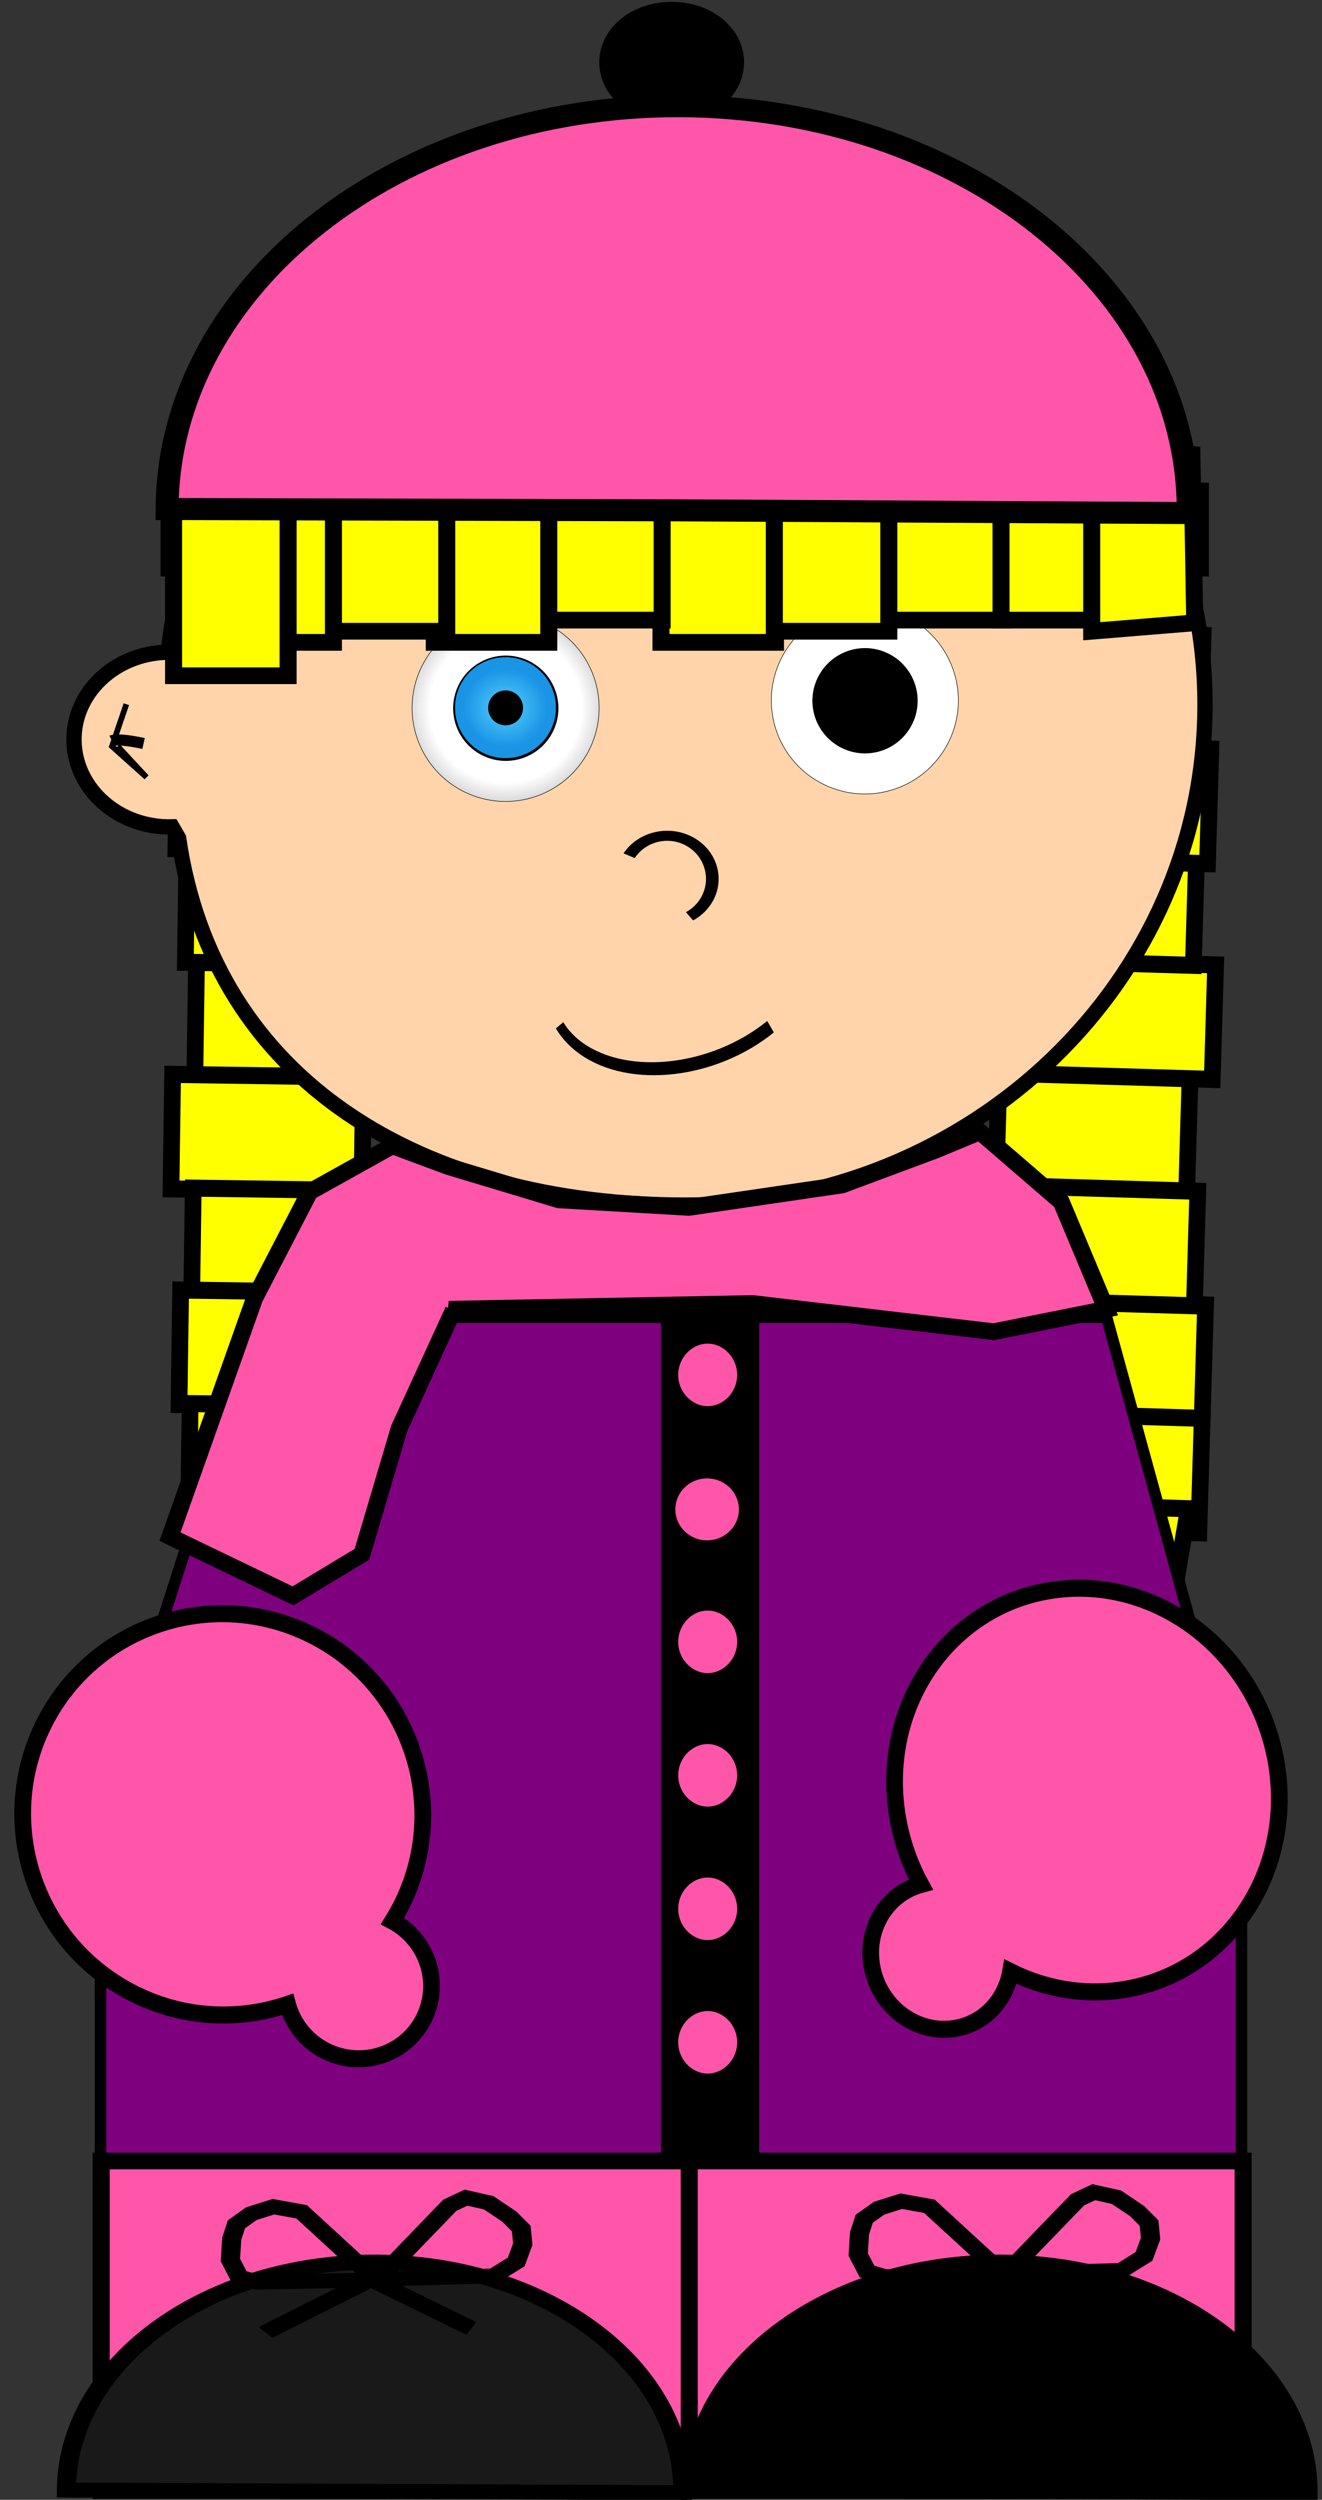 <svg width="345" height="652" xmlns="http://www.w3.org/2000/svg" xmlns:xlink="http://www.w3.org/1999/xlink">
 <rect width="100%" height="100%" fill="#333333" stroke="none"/>
 <defs>
  <linearGradient id="imagebot_243">
   <stop stop-color="rgb(85, 208, 255)" id="imagebot_255" offset="0"/>
   <stop stop-color="rgb(26, 148, 229)" id="imagebot_254" offset="1"/>
  </linearGradient>
  <linearGradient id="imagebot_247">
   <stop stop-color="rgb(0, 0, 0)" stop-opacity="0" id="imagebot_251" offset="0"/>
   <stop stop-color="rgb(0, 0, 0)" stop-opacity="0" id="imagebot_250" offset="0.362"/>
   <stop stop-color="rgb(0, 0, 0)" id="imagebot_249" offset="1"/>
  </linearGradient>
  <radialGradient r="177.857" fy="514.505" fx="270.714" cy="514.505" cx="270.714" gradientTransform="matrix(2.244, 0, 0, 2.208, -336.675, -621.725)" gradientUnits="userSpaceOnUse" id="imagebot_239" xlink:href="#imagebot_247"/>
  <radialGradient gradientTransform="matrix(0.832, 0, 0, 0.775, 45.588, 115.983)" gradientUnits="userSpaceOnUse" r="177.857" fy="514.505" fx="270.714" cy="514.505" cx="270.714" id="imagebot_235" xlink:href="#imagebot_243"/>
 </defs>
 <g id="imagebot_2">
  <g id="imagebot_71" transform="rotate(270.822 77.145 274.773) matrix(1.479 0 0 1.451 -454.986 -305.166)" fill="#ffffff" stroke-width="3.004" stroke="#000000">
   <rect id="imagebot_72" y="381.62" width="20.203" x="355.59" height="34.345" fill="#ffff00"/>
   <rect id="imagebot_73" y="377.62" width="20.203" x="335.59" height="34.345" fill="#ffff00"/>
   <rect id="imagebot_74" y="381.62" width="20.203" x="315.59" height="34.345" fill="#ffff00"/>
   <rect id="imagebot_75" y="379.62" width="20.203" x="297.59" height="34.345" fill="#ffff00"/>
   <rect id="imagebot_76" y="381.62" width="20.203" x="277.59" height="34.345" fill="#ffff00"/>
   <rect id="imagebot_77" y="387.62" width="20.203" x="269.59" height="34.345" fill="#ffff00"/>
   <rect id="imagebot_78" y="377.62" width="20.203" x="395.59" height="34.345" fill="#ffff00"/>
   <rect id="imagebot_79" y="377.62" width="20.203" x="415.59" height="34.345" fill="#ffff00"/>
   <path id="imagebot_80" d="M431.59,379.62L449.268,382.145L449.773,412.45L431.59,413.966L431.59,379.62z" fill="#ffff00"/>
   <rect id="imagebot_81" y="379.62" width="20.203" x="375.59" height="34.345" fill="#ffff00"/>
  </g>
  <g id="imagebot_60" transform="rotate(91.697 284.176 286.492) matrix(1.479 0 0 1.451 -247.955 -293.447)" fill="#ffffff" stroke-width="3.004" stroke="#000000">
   <rect id="imagebot_61" y="381.62" width="20.203" x="355.59" height="34.345" fill="#ffff00"/>
   <rect id="imagebot_62" y="377.62" width="20.203" x="335.59" height="34.345" fill="#ffff00"/>
   <rect id="imagebot_63" y="381.62" width="20.203" x="315.59" height="34.345" fill="#ffff00"/>
   <rect id="imagebot_64" y="379.62" width="20.203" x="297.59" height="34.345" fill="#ffff00"/>
   <rect id="imagebot_65" y="381.62" width="20.203" x="277.59" height="34.345" fill="#ffff00"/>
   <rect id="imagebot_66" y="387.62" width="20.203" x="269.59" height="34.345" fill="#ffff00"/>
   <rect id="imagebot_67" y="377.62" width="20.203" x="395.59" height="34.345" fill="#ffff00"/>
   <rect id="imagebot_68" y="377.62" width="20.203" x="415.59" height="34.345" fill="#ffff00"/>
   <path id="imagebot_69" d="M431.59,379.62L449.268,382.145L449.773,412.45L431.59,413.966L431.59,379.62z" fill="#ffff00"/>
   <rect id="imagebot_70" y="379.62" width="20.203" x="375.59" height="34.345" fill="#ffff00"/>
  </g>
  <path id="imagebot_48" d="M 178.808 53.203 C 108.688 53.203 50.991 104.431 43.892 170.113 C 43.765 170.114 43.648 170.11 43.521 170.113 C 29.785 170.467 18.933 180.92 19.321 193.504 C 19.707 206.088 31.177 216.024 44.913 215.671 L 46.615 218.604 C 55.841 282.063 110.331 314.312 178.808 314.312 C 253.722 314.312 314.465 255.861 314.465 183.758 S 253.722 53.204 178.808 53.204 L 178.808 53.203 z" fill="#ffd4aa" stroke-width="4" stroke="#000000"/>
  <path id="imagebot_36" d="M 67.819 343.551 L 26.186 473.284 L 22.089 471.285 L 26.232 475.959 L 26.232 565.207 L 323.976 565.207 L 323.976 476.104 L 325.182 476.104 L 288.787 343.551 L 67.819 343.551 z" fill="#7f007f" stroke-width="3" stroke="#000000"/>
  <rect id="imagebot_35" height="151.65" width="14.286" y="532.36" x="357.14" fill="#000000" stroke-width="3" stroke="#000000" transform="translate(1.5 2.63) matrix(1.484 0 0 1.451 -356.788 -432.796)"/>
  <path id="imagebot_34" d="M308.41,502.42L293.878,510.695L284.166,529.85L269.307,572.676L290.946,583.323L303.06,575.852L309.63,553.195L319.156,531.974L318.352,531.799L371.755,530.765L414.166,535.84L433.953,531.799L426.051,512.529L411.729,499.895L404.079,503.149L387.507,509.46L360.558,513.5L337.709,512.143L318.207,506.141L308.41,502.42z" fill="#ffffff" stroke-width="0.812" stroke="#000000" transform="translate(1.5 2.63) matrix(1.484 0 0 1.451 -356.788 -432.796)"/>
  <path id="imagebot_33" d="M308.41,502.42L293.878,510.695L284.166,529.85L269.307,572.676L290.946,583.323L303.06,575.852L309.63,553.195L319.156,531.974L318.352,531.799L371.755,530.765L414.166,535.84L433.953,531.799L426.051,512.529L411.729,499.895L404.079,503.149L387.507,509.46L360.558,513.5L337.709,512.143L318.207,506.141L308.41,502.42z" fill="#ff56aa" stroke-width="3" stroke="#000000" transform="translate(1.5 2.63) matrix(1.484 0 0 1.451 -356.788 -432.796)"/>
  <path id="imagebot_32" d="M298.4,584.65C291.5,584.01 285.389,589.1 284.47,596.099C283.243,595.848 282,595.65 280.725,595.532C261.365,593.735 244.166,608.342 242.327,628.154C240.488,647.966 254.705,665.489 274.065,667.286S310.593,654.473 312.432,634.661C313.344,624.834 310.312,615.578 304.659,608.518C307.583,606.356 309.63,602.968 309.999,599.002C310.673,591.735 305.471,585.306 298.401,584.65L298.4,584.65z" fill="#ff56aa" stroke-width="3" stroke="#000000" transform="rotate(110.53 65.879 475.871) matrix(1.484 0 0 1.451 -345.523 -432.119)"/>
  <path id="imagebot_31" d="M414.75,582.8C407.623,581.809 400.979,586.587 399.894,593.464C399.054,598.79 401.81,603.799 406.402,606.257C401.762,611.138 398.499,617.347 397.394,624.355C394.436,643.105 407.872,660.512 427.385,663.225C446.899,665.939 465.101,652.931 468.058,634.181C471.015,615.431 457.611,598.029 438.096,595.315C433.887,594.73 429.748,594.875 425.8,595.652C426.062,589.331 421.388,583.723 414.75,582.8L414.75,582.8z" fill="#ff56aa" stroke-width="3" stroke="#000000" transform="rotate(252.306 274.985 469.835) matrix(1.484 0 0 1.451 -367.007 -434.072)"/>
  <rect id="imagebot_30" height="59.235" width="200.81" y="684.91" x="257.21" fill="#ff56aa" stroke-width="3" stroke="#000000" transform="translate(1.5 2.63) matrix(1.484 0 0 1.451 -356.788 -432.796)"/>
  <path id="imagebot_29" transform="translate(1.5 2.63) matrix(-1.625 -0.007 0.009 -1.287 458.583 1513.62)" d="M175.77,672.54C175.77,698.203 153.609,719.007 126.273,719.007C98.936,719.007 76.776,698.203 76.776,672.54L126.273,672.54L175.77,672.54z" fill="#000000" stroke-width="3.043" stroke="#000000"/>
  <path id="imagebot_28" d="M360.62,686.08L360.62,743.708L358.6,745.048" fill="none" stroke-width="3" stroke="#000000" transform="translate(1.5 2.63) matrix(1.484 0 0 1.451 -356.788 -432.796)"/>
  <path id="imagebot_27" transform="translate(1.5 2.63) matrix(-1.625 -0.007 0.009 -1.287 295.387 1513.62)" d="M175.77,672.54C175.77,698.203 153.609,719.007 126.273,719.007C98.936,719.007 76.776,698.203 76.776,672.54L126.273,672.54L175.77,672.54z" fill="#191919" stroke-width="3.043" stroke="#000000"/>
  <g id="imagebot_23" transform="translate(1.5 2.63) matrix(0.908 0 0 0.703 -53.689 72.942)" fill="none" stroke-width="5.508" stroke="#000000">
   <path id="imagebot_26" d="M165.51,738.4L144.16,713.1L136.057,711.214L129.712,713.799L125.433,717.725L124.076,723.128L123.695,731.001L126.241,737.298L131.35,739.211L165.51,738.4z"/>
   <path id="imagebot_25" d="M166.27,738.05L199.351,736.899L205.842,731.695L207.731,725.109L207.289,719.319L203.88,714.912L197.926,709.747L191.402,707.856L186.741,710.691L166.27,738.05z"/>
   <path id="imagebot_24" d="M133.85,757.9S134.355,757.395 164.155,738.202L192.944,756.385"/>
  </g>
  <g id="imagebot_19" transform="translate(1.5 2.63) matrix(0.908 0 0 0.703 110.145 71.505)" fill="none" stroke-width="5.508" stroke="#000000">
   <path id="imagebot_22" d="M165.51,738.4L144.16,713.1L136.057,711.214L129.712,713.799L125.433,717.725L124.076,723.128L123.695,731.001L126.241,737.298L131.35,739.211L165.51,738.4z"/>
   <path id="imagebot_21" d="M166.27,738.05L199.351,736.899L205.842,731.695L207.731,725.109L207.289,719.319L203.88,714.912L197.926,709.747L191.402,707.856L186.741,710.691L166.27,738.05z"/>
   <path id="imagebot_20" d="M133.85,757.9S134.355,757.395 164.155,738.202L192.944,756.385"/>
  </g>
  <path id="imagebot_18" transform="translate(-9.766 3.906) matrix(0.942 0 0 0.749 22.73 -84.608)" d="M160.53,405.73C164.239,398.743 171.966,396.688 177.789,401.139C183.611,405.59 185.324,414.863 181.615,421.849C180.523,423.905 179.03,425.611 177.265,426.819" fill="#ffd4aa" stroke-width="3.495" stroke="#000000"/>
  <path id="imagebot_17" transform="translate(1.5 2.63) matrix(0.587 0 0 0.73 72.996 -113.489)" d="M132.14,406.29C132.14,408.854 129.422,410.933 126.069,410.933C122.715,410.933 119.997,408.854 119.997,406.29S122.716,401.647 126.069,401.647C129.422,401.647 132.14,403.726 132.14,406.29z" fill="#4d4d4d" stroke="#000000"/>
  <path id="imagebot_16" transform="translate(1.5 2.63) matrix(0.587 0 0 0.73 153.11 -116.391)" d="M132.14,406.29C132.14,408.854 129.422,410.933 126.069,410.933C122.715,410.933 119.997,408.854 119.997,406.29S122.716,401.647 126.069,401.647C129.422,401.647 132.14,403.726 132.14,406.29z" fill="#4d4d4d" stroke="#000000"/>
  <path id="imagebot_15" transform="rotate(339.277 176.842 271.567) matrix(1.024 0 0 1.451 -10.97 -393.926)" d="M206.86,462.12C189.195,466.24 168.128,462.492 159.805,453.748C158.214,452.077 157.168,450.292 156.705,448.459" fill="#ffd4aa" stroke-width="2.407" stroke="#000000"/>
  <rect id="imagebot_13" height="12.857" width="180.35" y="385.22" x="269.65" fill="#ffffff" stroke-width="1.005" stroke="#000000" transform="translate(1.5 2.63) matrix(1.484 0 0 1.451 -356.788 -432.796)"/>
  <path id="imagebot_12" d="M261.63,423.04L259.105,430.616L265.166,436.172L260.115,430.616" fill="none" stroke-width="1px" stroke="#000000" transform="translate(1.5 2.63) matrix(1.484 0 0 1.451 -356.788 -432.796)"/>
  <path id="imagebot_11" d="M264.66,430.11C260.114,429.1 259.104,429.605 259.104,429.605" fill="none" stroke-width="2" stroke="#000000" transform="translate(1.5 2.63) matrix(1.484 0 0 1.451 -356.788 -432.796)"/>
  <path id="imagebot_10" transform="translate(1.5 2.63) matrix(1.484 0 0 0.839 29.867 -252.312)" d="M107.08,316.97C107.08,325.896 102.557,333.132 96.978,333.132C91.399,333.132 86.876,325.896 86.876,316.97C86.876,308.044 91.399,300.808 96.978,300.808C102.557,300.808 107.08,308.044 107.08,316.97z" fill="#000000" stroke-width="5.26" stroke="#000000"/>
  <rect id="imagebot_9" height="12.857" width="180.35" y="385.22" x="269.65" fill="#000000" stroke-width="4" stroke="#000000" transform="translate(1.5 2.63) matrix(1.484 0 0 1.451 -356.788 -432.796)"/>
  <path id="imagebot_8" transform="translate(1.5 2.63) matrix(1.484 0 0 0.932 -362.723 -165.493)" d="M374.29,559.51C374.29,565.033 371.412,569.51 367.861,569.51S361.433,565.033 361.433,559.51S364.311,549.51 367.861,549.51S374.29,553.987 374.29,559.51z" fill="#ff56aa" stroke-width="2.494" stroke="#000000"/>
  <path id="imagebot_7" d="M 194.073 393.68 C 194.073 398.83 189.803 403.005 184.536 403.005 S 174.998 398.83 174.998 393.68 S 179.269 384.356 184.536 384.356 S 194.073 388.53 194.073 393.68 z" fill="#ff56aa" stroke-width="2.494" stroke="#000000"/>
  <path id="imagebot_6" transform="translate(1.5 2.63) matrix(1.484 0 0 0.932 -362.723 -95.865)" d="M374.29,559.51C374.29,565.033 371.412,569.51 367.861,569.51S361.433,565.033 361.433,559.51S364.311,549.51 367.861,549.51S374.29,553.987 374.29,559.51z" fill="#ff56aa" stroke-width="2.494" stroke="#000000"/>
  <path id="imagebot_5" transform="translate(1.5 2.63) matrix(1.484 0 0 0.932 -362.723 -61.05)" d="M374.29,559.51C374.29,565.033 371.412,569.51 367.861,569.51S361.433,565.033 361.433,559.51S364.311,549.51 367.861,549.51S374.29,553.987 374.29,559.51z" fill="#ff56aa" stroke-width="2.494" stroke="#000000"/>
  <path id="imagebot_4" transform="translate(1.5 2.63) matrix(1.484 0 0 0.932 -362.723 -26.236)" d="M374.29,559.51C374.29,565.033 371.412,569.51 367.861,569.51S361.433,565.033 361.433,559.51S364.311,549.51 367.861,549.51S374.29,553.987 374.29,559.51z" fill="#ff56aa" stroke-width="2.494" stroke="#000000"/>
  <path id="imagebot_3" transform="translate(1.5 2.63) matrix(1.484 0 0 0.932 -362.723 8.579)" d="M374.29,559.51C374.29,565.033 371.412,569.51 367.861,569.51S361.433,565.033 361.433,559.51S364.311,549.51 367.861,549.51S374.29,553.987 374.29,559.51z" fill="#ff56aa" stroke-width="2.494" stroke="#000000"/>
  <title/>
  <g id="imagebot_259" transform="translate(15.625 1.953) matrix(0.426 0 0 0.426 91.89 158.296)">

   <g id="imagebot_262" transform="matrix(0.939 0 0 0.939 -211.549 -401.901)" label="Layer 1">
    <g id="imagebot_263">
     <g id="imagebot_264" transform="translate(-466.071, -170.786)">
      <g id="imagebot_265" transform="matrix(0.453, 0, 0, 0.453, 628.457, 430.922)"/>
      <g id="imagebot_266">
       <g id="imagebot_267" transform="matrix(0.343, 0, 0, 0.343, 659.588, 483.278)">
        <path id="imagebot_268" fill="rgb(255, 255, 255)" fill-opacity="0.999" fill-rule="nonzero" stroke="rgb(0, 0, 0)" stroke-linecap="square" stroke-linejoin="bevel" stroke-miterlimit="4" stroke-dashoffset="0pt" d="M448.571,514.505A177.857,177.857 0 1 1 92.857,514.505A177.857,177.857 0 1 1 448.571,514.505z"/>
        <path id="imagebot_269" fill="url(#imagebot_239)" fill-rule="nonzero" stroke-linecap="square" stroke-linejoin="bevel" stroke-miterlimit="4" stroke-dashoffset="0pt" d="M448.571,514.505A177.857,177.857 0 1 1 92.857,514.505A177.857,177.857 0 1 1 448.571,514.505z"/>
       </g>
       <path id="imagebot_270" fill="rgb(0, 0, 0)" fill-rule="nonzero" stroke-linecap="square" stroke-linejoin="bevel" stroke-miterlimit="4" stroke-dashoffset="0pt" transform="matrix(0.193, 0, 0, 0.193, 700.314, 560.68)" d="M448.571,514.505A177.857,177.857 0 1 1 92.857,514.505A177.857,177.857 0 1 1 448.571,514.505z"/>
       <path id="imagebot_271" fill="url(#imagebot_235)" fill-rule="nonzero" stroke-linecap="square" stroke-linejoin="bevel" stroke-miterlimit="4" stroke-dashoffset="0pt" d="M448.571,514.505A177.857,177.857 0 1 1 92.857,514.505A177.857,177.857 0 1 1 448.571,514.505z" transform="matrix(0.185, 0, 0, 0.185, 702.283, 564.423)"/>
       <path id="imagebot_272" fill="rgb(0, 0, 0)" fill-rule="nonzero" stroke-linecap="square" stroke-linejoin="bevel" stroke-miterlimit="4" stroke-dashoffset="0pt" d="M448.571,514.505A177.857,177.857 0 1 1 92.857,514.505A177.857,177.857 0 1 1 448.571,514.505z" transform="matrix(0.064, 0, 0, 0.064, 735.105, 626.802)"/>
      </g>
     </g>
    </g>
    <g id="imagebot_273" transform="translate(138.571, -132.857)">
     <g id="imagebot_274" transform="translate(-466.071, -170.786)">
      <g id="imagebot_275" transform="matrix(0.453, 0, 0, 0.453, 628.457, 430.922)"/>
     </g>
    </g>
   </g>
  </g>
  <g transform="translate(-3.906 0) matrix(0.426 0 0 0.426 205.171 158.296)" id="imagebot_256">

   <g transform="matrix(0.939 0 0 0.939 -211.549 -401.901)" id="imagebot_226" label="Layer 1">
    <g id="imagebot_230">
     <g id="imagebot_231" transform="translate(-466.071, -170.786)">
      <g transform="matrix(0.453, 0, 0, 0.453, 628.457, 430.922)" id="imagebot_241"/>
      <g id="imagebot_232">
       <g transform="matrix(0.343, 0, 0, 0.343, 659.588, 483.278)" id="imagebot_237">
        <path fill="rgb(255, 255, 255)" fill-opacity="0.999" fill-rule="nonzero" stroke="rgb(0, 0, 0)" stroke-linecap="square" stroke-linejoin="bevel" stroke-miterlimit="4" stroke-dashoffset="0pt" id="imagebot_240" d="M448.571,514.505A177.857,177.857 0 1 1 92.857,514.505A177.857,177.857 0 1 1 448.571,514.505z"/>
        <path fill="url(#imagebot_239)" fill-rule="nonzero" stroke-linecap="square" stroke-linejoin="bevel" stroke-miterlimit="4" stroke-dashoffset="0pt" d="M448.571,514.505A177.857,177.857 0 1 1 92.857,514.505A177.857,177.857 0 1 1 448.571,514.505z" id="imagebot_238"/>
       </g>
       <path fill="rgb(0, 0, 0)" fill-rule="nonzero" stroke-linecap="square" stroke-linejoin="bevel" stroke-miterlimit="4" stroke-dashoffset="0pt" transform="matrix(0.193, 0, 0, 0.193, 700.314, 560.68)" d="M448.571,514.505A177.857,177.857 0 1 1 92.857,514.505A177.857,177.857 0 1 1 448.571,514.505z" id="imagebot_236"/>
       <path fill="url(#imagebot_235)" fill-rule="nonzero" stroke-linecap="square" stroke-linejoin="bevel" stroke-miterlimit="4" stroke-dashoffset="0pt" id="imagebot_234" d="M448.571,514.505A177.857,177.857 0 1 1 92.857,514.505A177.857,177.857 0 1 1 448.571,514.505z" transform="matrix(0.185, 0, 0, 0.185, 702.283, 564.423)"/>
       <path fill="rgb(0, 0, 0)" fill-rule="nonzero" stroke-linecap="square" stroke-linejoin="bevel" stroke-miterlimit="4" stroke-dashoffset="0pt" id="imagebot_233" d="M448.571,514.505A177.857,177.857 0 1 1 92.857,514.505A177.857,177.857 0 1 1 448.571,514.505z" transform="matrix(0.064, 0, 0, 0.064, 735.105, 626.802)"/>
      </g>
     </g>
    </g>
    <g transform="translate(138.571, -132.857)" id="imagebot_227">
     <g transform="translate(-466.071, -170.786)" id="imagebot_228">
      <g id="imagebot_229" transform="matrix(0.453, 0, 0, 0.453, 628.457, 430.922)"/>
     </g>
    </g>
   </g>
  </g>
  <g id="imagebot_37" transform="translate(0 -11.719) matrix(1.479 0 0 1.451 -353.423 -424.306)" fill="#ffffff" stroke-width="3.004" stroke="#000000">
   <rect id="imagebot_47" y="381.62" width="20.203" x="355.59" height="34.345" fill="#ffff00"/>
   <rect id="imagebot_46" y="377.62" width="20.203" x="335.59" height="34.345" fill="#ffff00"/>
   <rect id="imagebot_45" y="381.62" width="20.203" x="315.59" height="34.345" fill="#ffff00"/>
   <rect id="imagebot_44" y="379.62" width="20.203" x="297.59" height="34.345" fill="#ffff00"/>
   <rect id="imagebot_43" y="381.62" width="20.203" x="277.59" height="34.345" fill="#ffff00"/>
   <rect id="imagebot_42" y="387.62" width="20.203" x="269.59" height="34.345" fill="#ffff00"/>
   <rect id="imagebot_41" y="377.62" width="20.203" x="395.59" height="34.345" fill="#ffff00"/>
   <rect id="imagebot_40" y="377.62" width="20.203" x="415.59" height="34.345" fill="#ffff00"/>
   <path id="imagebot_39" d="M431.59,379.62L449.268,382.145L449.773,412.45L431.59,413.966L431.59,379.62z" fill="#ffff00"/>
   <rect id="imagebot_38" y="379.62" width="20.203" x="375.59" height="34.345" fill="#ffff00"/>
  </g>
  <path id="imagebot_14" transform="translate(-1.953 0) matrix(1.943 0 0 1.868 -101.548 -547.798)" d="M75.715,364.33C75.835,333.166 106.632,307.982 144.503,308.08C182.374,308.179 212.977,333.522 212.857,364.687C212.857,364.755 212.856,364.823 212.856,364.891L144.286,364.508L75.715,364.33z" fill="#ff56aa" stroke-width="3.08" stroke="#000000"/>
 </g>
</svg>